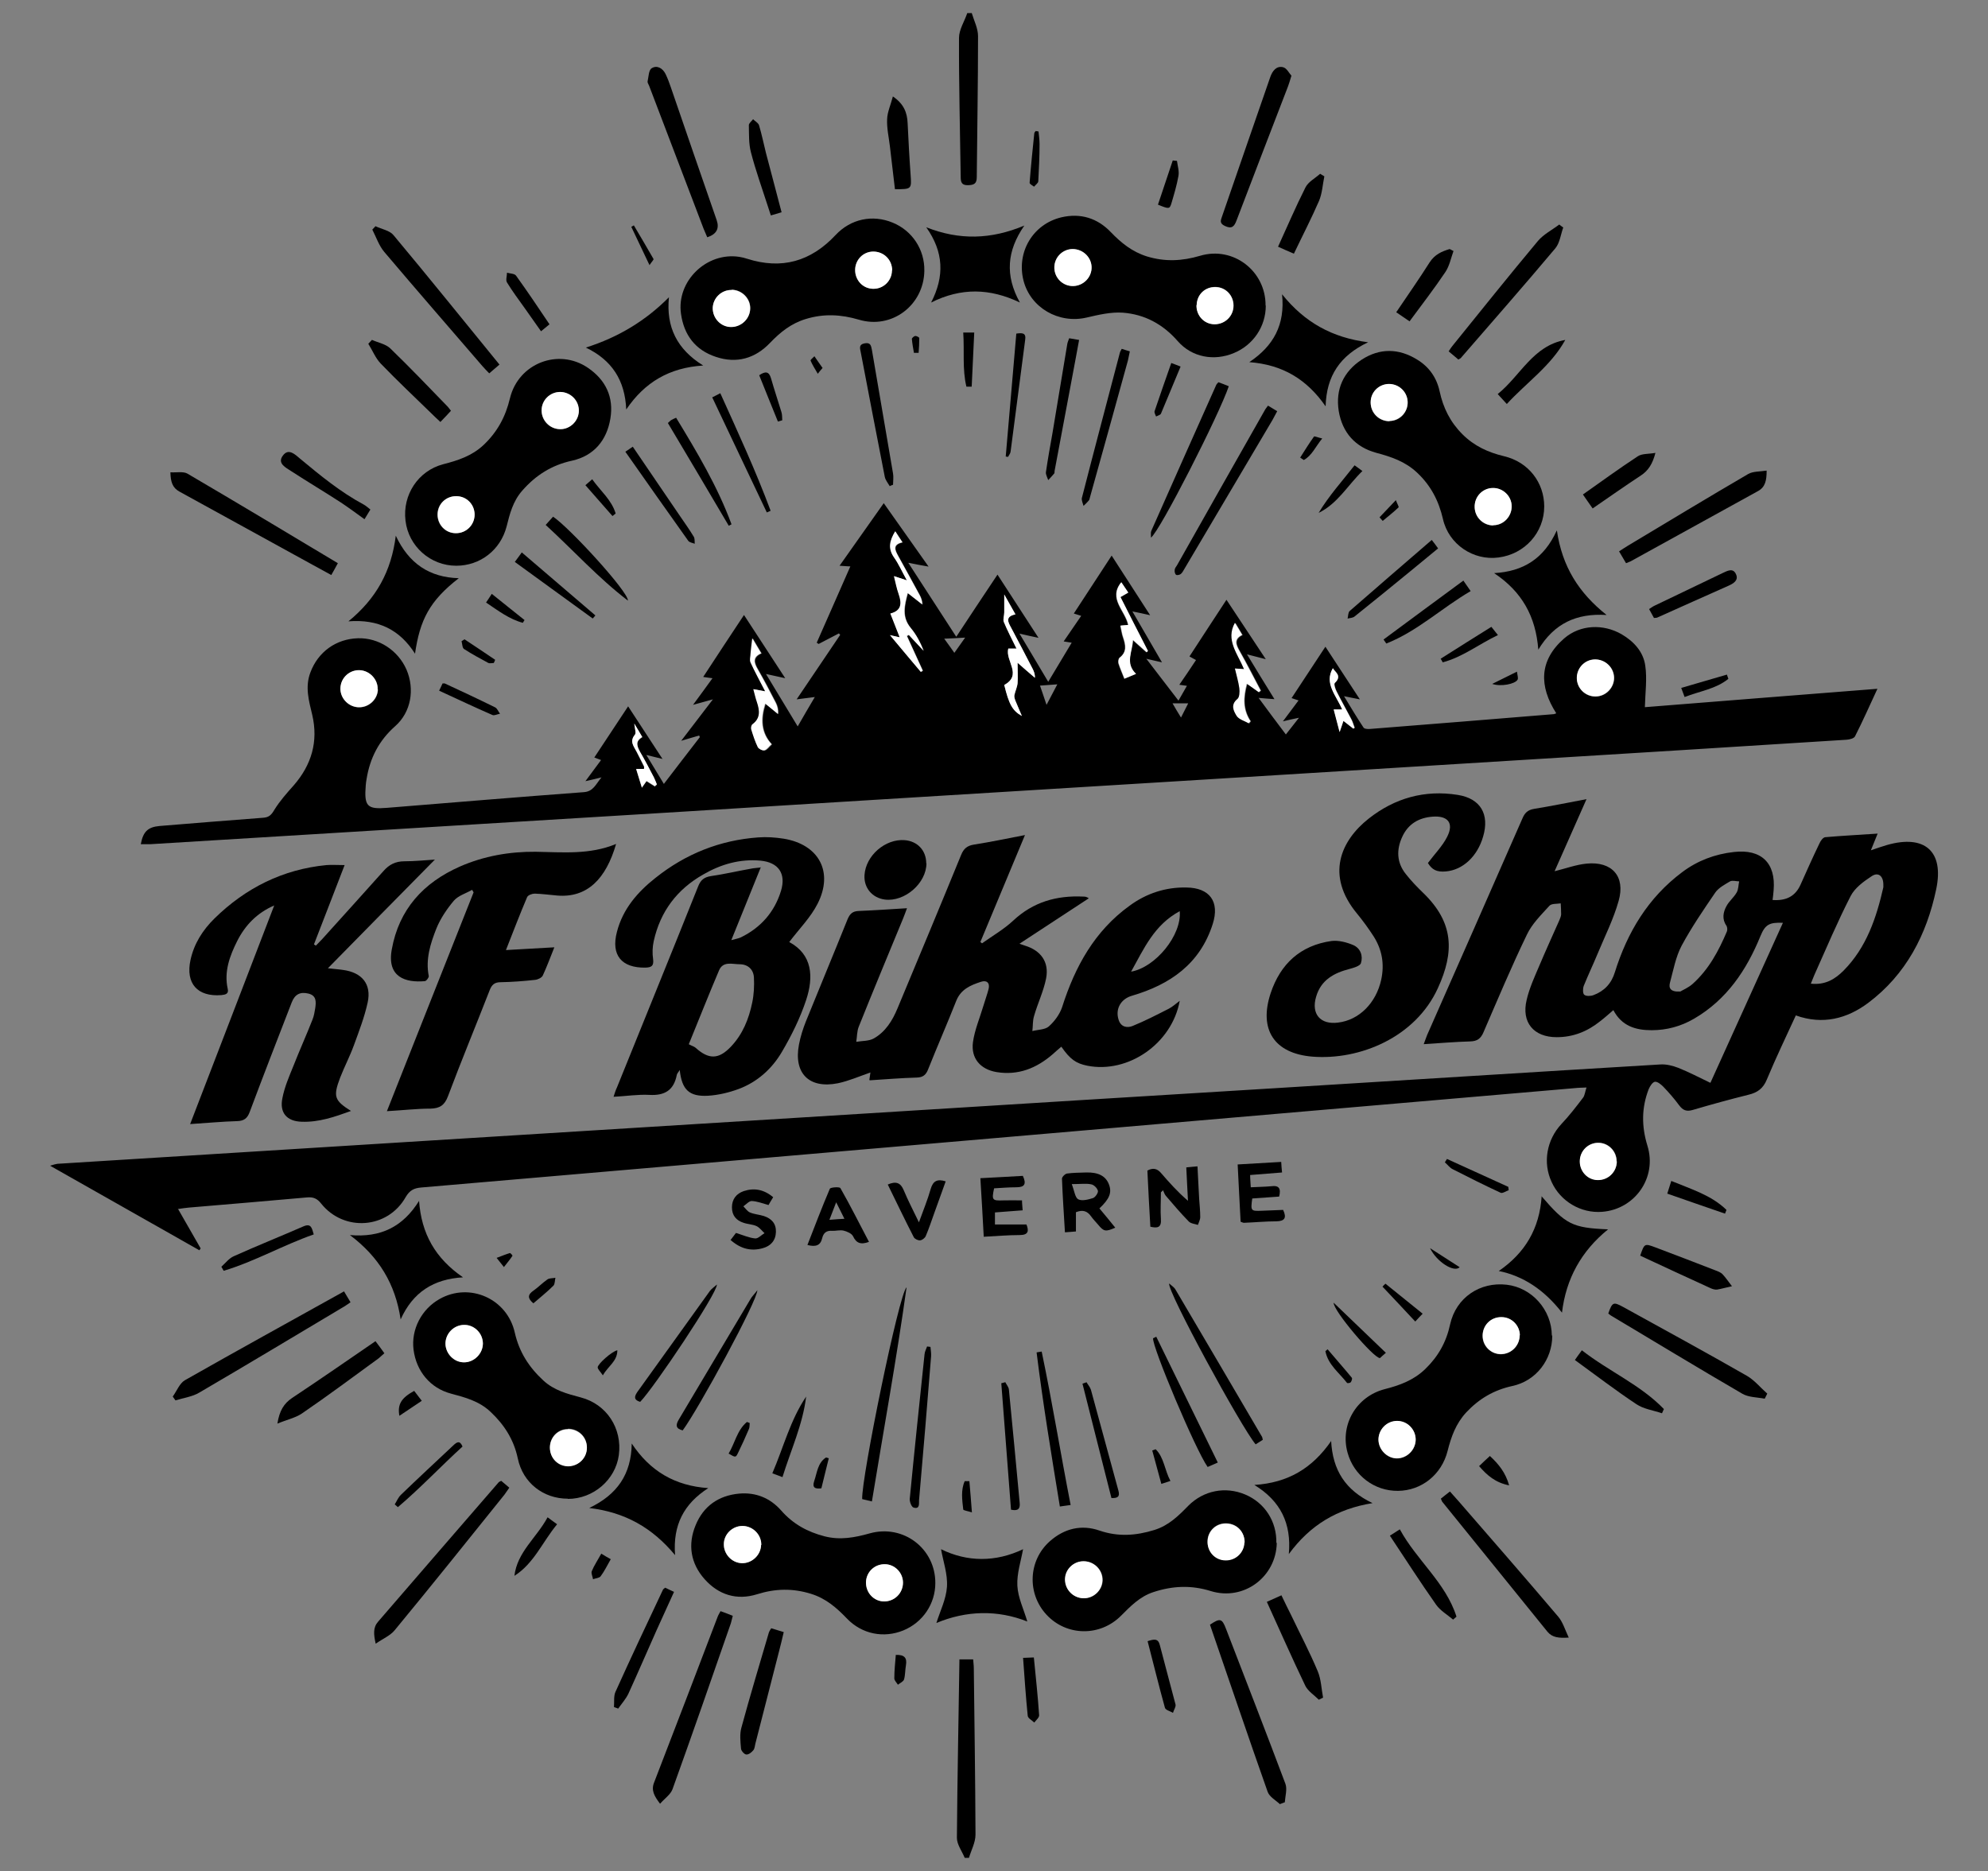 <?xml version="1.0" encoding="UTF-8"?><svg id="Calque_1" xmlns="http://www.w3.org/2000/svg" viewBox="0 0 94.03 88.5"><rect x="0" y="0" width="94.03" height="88.5" fill="#808080" stroke="none"/><defs><style>.cls-1{fill:#fff;}</style></defs><path d="M31.34,35.9c-.29-.07-.46-.11-.77-.19,.3,.5,.55,.91,.83,1.37,.59-.78,1.15-1.49,1.7-2.21-.01-.03-.02-.05-.03-.08-.24,.07-.48,.14-.85,.25,.52-.68,.97-1.27,1.5-1.96-.35,.1-.58,.16-.94,.26,.35-.47,.62-.85,.92-1.26-.15-.02-.26-.03-.44-.06,.64-.98,1.26-1.92,1.93-2.93,.66,1.01,1.27,1.95,1.95,2.99-.33-.07-.56-.12-.91-.2,.52,.86,.98,1.62,1.5,2.48,.28-.49,.52-.9,.81-1.39-.33,.04-.55,.07-.86,.11,.72-1.06,1.39-2.06,2.06-3.05-.02-.02-.04-.05-.06-.07-.32,.17-.64,.33-.96,.5-.03-.02-.06-.04-.09-.06,.53-1.19,1.05-2.39,1.59-3.61-.16,0-.29-.02-.51-.03,.71-1,1.38-1.95,2.09-2.96,.71,1,1.38,1.95,2.12,3-.36-.06-.6-.11-.96-.18,.78,1.2,1.5,2.31,2.27,3.5,.66-1,1.28-1.94,1.95-2.94,.65,1,1.26,1.94,1.94,2.99-.33-.07-.56-.12-.9-.2,.47,.79,.9,1.5,1.36,2.28,.39-.65,.74-1.23,1.11-1.85-.14-.02-.24-.04-.38-.06,.28-.41,.54-.79,.83-1.21-.12-.04-.21-.07-.35-.11,.59-.9,1.16-1.78,1.79-2.74,.61,.95,1.18,1.83,1.82,2.82-.32-.07-.53-.12-.84-.18,.48,.83,.92,1.58,1.4,2.41-.26-.06-.43-.1-.74-.17,.54,.7,1,1.31,1.52,1.98,.15-.26,.26-.46,.4-.7-.12-.02-.21-.03-.36-.05,.27-.39,.52-.76,.79-1.17-.1-.05-.18-.1-.31-.17,.57-.87,1.13-1.74,1.75-2.68,.62,.94,1.21,1.83,1.86,2.81-.34-.09-.55-.14-.89-.23,.45,.74,.85,1.4,1.3,2.12-.26-.02-.45-.03-.75-.06,.45,.61,.85,1.15,1.29,1.73,.21-.26,.38-.49,.62-.79-.29,.06-.47,.1-.76,.17,.28-.38,.5-.67,.74-.99-.11-.04-.2-.06-.33-.11,.53-.8,1.05-1.59,1.6-2.43,.55,.84,1.06,1.62,1.63,2.49-.27-.05-.45-.09-.75-.15,.34,.56,.62,1.03,.92,1.48,.04,.07,.21,.08,.31,.07,2.9-.23,5.79-.46,8.69-.7,.03,0,.05-.02,.12-.04-.82-1.28-.82-2.5,.37-3.54,.76-.66,1.85-.7,2.72-.2,.58,.34,1.03,.83,1.12,1.49,.09,.62,0,1.26-.02,1.96,3.57-.28,7.24-.58,11-.87-.37,.8-.7,1.54-1.06,2.25-.05,.1-.26,.15-.4,.16-2.64,.17-5.29,.33-7.94,.5-6.37,.39-12.74,.79-19.11,1.18-6.19,.38-12.37,.76-18.56,1.14-6.3,.39-12.6,.78-18.9,1.16-5.23,.32-10.47,.64-15.7,.96-.16,0-.31,0-.47,0,.11-.6,.34-.81,.89-.86,1.63-.13,3.27-.27,4.9-.39,.28-.02,.39-.14,.53-.38,.26-.42,.59-.79,.92-1.16,.84-.97,1.16-2.07,.87-3.32-.16-.67-.35-1.32-.09-2.01,.36-.97,1.21-1.59,2.25-1.62,.98-.03,1.9,.57,2.3,1.49,.39,.92,.22,2-.54,2.67-.77,.68-1.19,1.51-1.35,2.49-.02,.1-.03,.2-.04,.3-.08,1,.06,1.15,1.02,1.07,3.1-.25,6.19-.51,9.29-.74,.45-.03,.56-.36,.84-.7-.27,.07-.45,.11-.76,.18,.28-.38,.5-.68,.74-1-.11-.04-.19-.07-.32-.12,.53-.8,1.04-1.57,1.6-2.42,.55,.85,1.07,1.63,1.64,2.51Zm11.21-5.75c-.16-.04-.25-.06-.44-.1,.53,.64,1,1.19,1.46,1.74,.03-.02,.06-.04,.09-.06-.25-.55-.5-1.09-.75-1.64l.09-.05c.23,.25,.47,.5,.7,.75-.16-.4-.35-.76-.61-1.08-.43-.52-.3-1.05-.14-1.65,.26,.2,.47,.37,.69,.54,0-.18-.06-.32-.13-.45-.33-.61-.67-1.23-1.01-1.84-.15-.27-.29-.54,.2-.65-.13-.19-.22-.34-.34-.52-.27,.44-.35,.81-.06,1.23,.22,.31,.37,.67,.61,1.09-.27-.09-.41-.13-.61-.2,.08,.32,.13,.58,.22,.84,.15,.43,.16,.79-.39,.93,.15,.37,.28,.72,.44,1.12Zm-24.68,2.47c.02-.46-.36-.88-.83-.91-.49-.03-.91,.35-.93,.84-.02,.47,.36,.88,.83,.91,.49,.03,.92-.36,.94-.84Zm57.57-1.42c-.47,.01-.86,.4-.85,.88,0,.49,.41,.89,.9,.87,.47-.01,.86-.41,.86-.88,0-.49-.41-.88-.91-.87Zm-27.1,2.68c-.1-.24-.21-.49-.31-.73-.03-.08-.07-.19-.05-.27,.04-.19,.13-.37,.15-.56,.03-.29,0-.58,0-.97,.33,.29,.58,.5,.82,.71,0-.18-.05-.31-.11-.43-.34-.64-.68-1.28-1.01-1.93-.14-.26-.31-.54,.2-.64-.19-.33-.35-.62-.53-.94,0,.31,0,.58,0,.85,0,.15-.07,.32-.02,.45,.17,.41,.38,.81,.6,1.26h-.39c-.15,.59,.69,1.24-.19,1.72,.22,.9,.38,1.22,.84,1.47Zm-12.68-1.27c.07,.25,.11,.43,.17,.61,.13,.39,.18,.75-.2,1.04-.06,.04-.09,.18-.07,.25,.08,.29,.18,.57,.31,.84,.04,.09,.22,.17,.31,.15,.12-.03,.21-.17,.34-.29-.51-.55-.53-1.2-.3-1.92,.21,.18,.4,.33,.6,.49,.01-.21-.03-.39-.11-.54-.27-.53-.55-1.06-.85-1.58-.18-.31-.25-.57,.17-.75-.16-.27-.29-.49-.42-.71-.03,.26-.06,.49-.08,.71-.01,.15-.06,.32,0,.44,.2,.44,.44,.87,.69,1.36-.22-.04-.34-.06-.54-.1Zm18.06-.72c-.53-.52-.17-1.03-.15-1.61,.25,.22,.45,.4,.65,.58l.06-.06c-.43-.85-.86-1.7-1.3-2.55,.15-.08,.25-.14,.37-.21-.13-.19-.24-.36-.33-.49-.62,.78,.19,1.33,.33,2.02-.12,0-.23,.02-.37,.03,.05,.21,.07,.4,.13,.56,.12,.36,.19,.69-.17,.96-.05,.04-.07,.18-.05,.26,.08,.24,.18,.47,.28,.73,.18-.07,.32-.13,.53-.22Zm5.84,.86s.06-.06,.09-.08c-.33-.62-.65-1.26-1-1.87-.17-.3-.28-.56,.13-.76-.14-.23-.25-.42-.34-.57-.45,.81,.13,1.46,.43,2.19-.18-.01-.29-.02-.43-.03,.08,.34,.17,.64,.21,.94,.02,.17,0,.42-.09,.5-.34,.27-.18,.57-.04,.8,.11,.17,.37,.23,.57,.35,.03-.03,.05-.07,.08-.1-.37-.55-.35-1.13-.17-1.77,.22,.16,.4,.28,.58,.41Zm4.45,1.71s.05-.03,.07-.04c-.05-.14-.09-.28-.16-.41-.23-.44-.48-.88-.7-1.32-.06-.12-.13-.34-.08-.39,.37-.34,0-.52-.09-.7-.42,.72,.16,1.29,.44,1.95h-.4c.09,.35,.17,.66,.28,1.07,.08-.24,.13-.37,.18-.53,.18,.14,.32,.25,.46,.36Zm-33.02,2.73s.06-.05,.08-.07c-.04-.11-.08-.22-.14-.33-.21-.4-.42-.81-.65-1.2-.15-.27-.25-.51,.1-.71-.13-.21-.23-.39-.38-.64,.02,.24,.09,.44,.03,.53-.26,.32-.04,.55,.08,.8,.11,.23,.23,.46,.35,.69,.02,.03,0,.08,0,.13h-.37c.09,.3,.17,.55,.27,.88,.11-.15,.17-.24,.22-.31,.15,.1,.27,.17,.4,.25Zm18.2-4.76c.11,.31,.19,.56,.31,.91,.19-.36,.33-.63,.51-.97-.31,.02-.53,.04-.82,.06Zm-3.54-2.27c-.38,.02-.64,.04-.99,.05,.19,.26,.32,.44,.48,.67,.17-.24,.3-.43,.51-.72Zm9.81,3.11c.13,.23,.24,.41,.4,.67,.13-.26,.22-.44,.34-.67h-.73Z"/><path d="M8.43,57.2c.38,.67,.72,1.26,1.06,1.85-.02,.03-.04,.06-.06,.09-2.32-1.32-4.65-2.63-7.06-4,.17-.05,.26-.08,.34-.09,5.93-.37,11.86-.74,17.79-1.11,7.08-.44,14.16-.88,21.25-1.32,6.26-.39,12.52-.78,18.77-1.16,6-.37,12-.75,18.01-1.11,.28-.02,.59,.06,.85,.16,.5,.2,.98,.45,1.52,.71,1.15-2.54,2.29-5.05,3.43-7.57-.65-.03-.84,.09-1.06,.62-.66,1.62-1.6,3.02-3.15,3.92-.62,.36-1.29,.54-2,.54-.75,0-1.41-.19-1.81-.95-.22,.19-.42,.37-.63,.53-.6,.48-1.27,.75-2.05,.75-1.09,0-1.68-.7-1.42-1.77,.13-.56,.38-1.1,.61-1.64,.3-.71,.62-1.41,.93-2.11,.04-.09,.08-.19,.09-.28,0-.18-.01-.35-.02-.53-.18,.03-.44,0-.54,.12-.39,.43-.82,.85-1.06,1.36-.73,1.51-1.38,3.06-2.05,4.61-.13,.31-.3,.43-.63,.44-.71,.02-1.42,.08-2.2,.13,.07-.18,.11-.31,.16-.43,1.51-3.42,3.01-6.83,4.51-10.25,.11-.26,.25-.4,.55-.45,.8-.13,1.59-.29,2.48-.46-.53,1.2-1.02,2.3-1.51,3.41,.53-.13,1.01-.31,1.51-.36,1.2-.12,1.85,.6,1.52,1.76-.24,.86-.65,1.67-.99,2.49-.21,.51-.45,1.01-.66,1.53-.05,.13-.05,.36,.02,.42,.09,.08,.31,.07,.44,.02,.51-.19,.85-.55,1.01-1.08,.59-1.89,1.57-3.53,3.19-4.74,.72-.54,1.54-.85,2.44-.95,1.3-.15,1.99,.52,1.88,1.81-.01,.15-.03,.31-.05,.46,.66,.05,1.09-.19,1.33-.74,.29-.65,.58-1.3,.89-1.94,.05-.12,.17-.28,.27-.29,.8-.07,1.61-.11,2.48-.17-.11,.28-.2,.5-.32,.79,.29-.1,.52-.18,.76-.25,1.78-.51,2.71,.29,2.33,2.09-.45,2.15-1.43,4.04-3.22,5.38-.99,.74-2.14,1.05-3.42,.59-.46,1-.94,2-1.37,3.03-.17,.42-.44,.62-.86,.72-.88,.22-1.76,.46-2.64,.72-.3,.09-.47,.02-.65-.22-.23-.31-.48-.6-.75-.88-.11-.11-.28-.25-.4-.23-.11,.02-.23,.21-.29,.35-.34,.88-.34,1.76-.06,2.67,.47,1.51-.59,3.01-2.14,3.13-1,.08-1.97-.49-2.39-1.41-.43-.92-.23-2,.46-2.74,.37-.39,.7-.82,1.02-1.24,.09-.11,.1-.29,.17-.49-.23,.01-.39,.01-.56,.03-8.55,.74-17.09,1.47-25.64,2.21-9.64,.83-19.28,1.66-28.92,2.49-.34,.03-.54,.13-.73,.45-.85,1.51-2.92,1.66-4,.31-.19-.24-.37-.32-.68-.29-1.86,.17-3.72,.32-5.58,.48-.15,.01-.31,.04-.53,.07Zm77.23-10.67c.68,.07,1.14-.22,1.54-.62,1.08-1.09,1.55-2.49,1.88-3.94,0-.04,0-.08,0-.13,0-.4-.24-.61-.56-.39-.38,.25-.79,.55-.99,.94-.62,1.21-1.15,2.47-1.71,3.72-.05,.11-.09,.23-.17,.42Zm-6.2,.38c.13-.08,.4-.19,.6-.37,.76-.68,1.23-1.56,1.62-2.48,.03-.08,.02-.2-.02-.27-.22-.31-.16-.64,0-.93,.12-.23,.35-.41,.48-.64,.09-.15,.08-.35,.12-.53-.14,0-.32-.06-.43,0-.25,.15-.54,.3-.7,.53-.56,.82-1.12,1.64-1.59,2.51-.28,.53-.39,1.15-.55,1.74-.07,.25,0,.46,.48,.43Zm-2.99,8.02c0-.48-.38-.87-.85-.88-.49-.01-.89,.38-.89,.88,0,.48,.38,.87,.85,.88,.49,0,.89-.39,.9-.88Z"/><path d="M41.12,51.08c.02-.16,.04-.27,.05-.35-.52,.18-1.02,.4-1.54,.51-1.36,.27-2.1-.47-1.84-1.83,.07-.37,.19-.75,.33-1.1,.65-1.61,1.32-3.21,1.97-4.83,.11-.26,.24-.38,.53-.39,.74-.03,1.47-.08,2.28-.13-.08,.21-.13,.36-.19,.5-.7,1.7-1.41,3.4-2.09,5.1-.09,.22-.08,.48-.12,.72,.28-.05,.6-.03,.83-.16,.55-.31,.88-.84,1.12-1.42,1.01-2.42,2.02-4.84,3.01-7.26,.12-.3,.29-.44,.61-.49,.77-.12,1.53-.28,2.41-.45-.73,1.75-1.42,3.4-2.11,5.06,.03,.02,.05,.04,.08,.06,.49-.35,1.03-.66,1.47-1.07,.95-.89,2.06-1.2,3.32-1.14,.07,0,.14,0,.26,.08-1.07,.7-2.14,1.4-3.28,2.15,.14,.05,.2,.07,.26,.09,.75,.23,1.15,.77,1,1.55-.12,.61-.4,1.18-.57,1.78-.07,.22-.05,.47-.08,.71,.27-.07,.6-.06,.78-.22,.27-.24,.52-.58,.63-.92,.61-1.91,1.53-3.59,3.19-4.79,.79-.58,1.7-.88,2.68-.86,1.11,.01,1.59,.67,1.25,1.73-.6,1.88-2.01,2.86-3.82,3.39-.52,.15-.8,.62-.63,1.14,.11,.35,.41,.39,.66,.29,.59-.24,1.15-.53,1.72-.82,.17-.09,.31-.22,.51-.37-.37,2.03-2.44,3.45-4.37,3.07-.54-.11-.81-.3-1.23-.9-.14,.12-.27,.23-.4,.35-.77,.67-1.64,1.02-2.67,.85-.76-.13-1.21-.65-1.11-1.41,.08-.58,.32-1.14,.49-1.71,.08-.27,.18-.54,.25-.81,.07-.29-.09-.43-.36-.34-.49,.16-.95,.35-1.17,.9-.43,1.09-.9,2.16-1.33,3.24-.1,.26-.24,.38-.53,.39-.72,.02-1.45,.08-2.23,.13Zm14.68-7.98c-1.21,.65-1.69,1.77-2.3,2.86,1.15-.2,2.4-1.72,2.3-2.86Z"/><path d="M35.99,41.01c-.47,1.17-.92,2.27-1.4,3.46,.22-.06,.34-.08,.45-.13,.94-.46,1.59-1.19,1.9-2.2,.25-.82-.12-1.35-.97-1.43-.97-.09-1.87,.17-2.7,.65-1.24,.7-2.04,1.75-2.35,3.16-.06,.27-.07,.57-.03,.84,.04,.32-.06,.4-.36,.41-1.13,.02-1.64-.59-1.35-1.69,.28-1.09,.98-1.89,1.83-2.56,1.42-1.13,3.04-1.78,4.86-1.91,.39-.03,.8,0,1.19,.06,1.67,.27,2.38,1.57,1.61,3.08-.33,.65-.88,1.2-1.34,1.81,1.1,.59,1.16,1.65,.8,2.74-.28,.85-.69,1.68-1.15,2.46-.47,.8-1.16,1.42-2.04,1.75-.46,.17-.96,.29-1.45,.32-.9,.05-1.24-.29-1.34-1.22-.06,.11-.13,.17-.14,.24-.14,.72-.57,.98-1.29,.94-.55-.03-1.1,.06-1.7,.09,.06-.18,.1-.32,.16-.44,1.28-3.17,2.57-6.33,3.84-9.51,.12-.31,.29-.44,.61-.49,.63-.09,1.26-.24,1.89-.35,.13-.03,.27-.03,.48-.06Zm-3.4,8.39c.13,.07,.24,.1,.31,.16,.62,.56,1.09,.56,1.67-.05,.56-.59,.85-1.31,1.01-2.09,.08-.38,.1-.79,.08-1.18-.02-.39-.29-.63-.68-.63-.34,0-.78-.16-.97,.29-.49,1.15-.95,2.32-1.43,3.49Z"/><path d="M8.99,53.18c1.35-3.51,2.67-6.93,3.98-10.35-.81,.35-1.37,.93-1.75,1.68-.35,.7-.63,1.44-.45,2.26,.06,.24-.1,.28-.3,.3-1.13,.09-1.7-.55-1.46-1.66,.17-.78,.58-1.42,1.14-1.97,1.47-1.44,3.23-2.32,5.29-2.52,.25-.02,.51,0,.86,0-.5,1.29-.97,2.52-1.45,3.75,.03,.02,.06,.04,.09,.06,.1-.1,.2-.21,.3-.31,.96-1.07,1.93-2.13,2.89-3.21,.27-.31,.57-.47,1-.47,.48,0,.96-.05,1.44-.08-1.68,1.7-3.33,3.38-5.06,5.14,.33,.04,.53,.05,.72,.08,.89,.12,1.35,.67,1.16,1.54-.15,.69-.41,1.36-.65,2.02-.19,.52-.45,1.02-.65,1.53-.34,.9-.28,1.08,.51,1.58-.77,.28-1.52,.54-2.33,.51-.71-.02-1.06-.43-.91-1.13,.1-.51,.31-1,.51-1.49,.29-.74,.62-1.47,.91-2.21,.07-.17,.1-.36,.13-.54,.04-.29,.07-.59-.31-.69-.4-.1-.65,.03-.8,.41-.67,1.73-1.34,3.45-1.99,5.19-.11,.3-.27,.42-.59,.43-.71,.02-1.42,.09-2.23,.14Z"/><path d="M67.54,40.82c.32-.43,.69-.8,.91-1.24,.33-.65,.03-1.01-.7-.95-.64,.05-1.14,.34-1.42,.94-.29,.62-.27,1.23,.16,1.77,.25,.32,.54,.62,.84,.91,1.43,1.39,1.47,2.77,.68,4.49-1.06,2.33-3.7,3.42-5.94,3.24-1.8-.15-2.54-1.28-1.97-3,.46-1.38,1.4-2.26,2.88-2.47,.33-.04,.71,.06,1.02,.19,.35,.15,.48,.51,.37,.86-.04,.13-.34,.22-.53,.27-.74,.19-1.36,.52-1.59,1.32-.24,.81,.2,1.33,1.04,1.22,1-.12,1.8-.93,2.04-2.03,.16-.74,.04-1.42-.36-2.05-.24-.37-.5-.73-.78-1.07-1.51-1.82-.77-3.46,.55-4.5,1.23-.97,2.65-1.37,4.21-1.12,1.08,.17,1.51,.92,1.2,1.97-.27,.94-.96,1.58-1.76,1.65-.44,.04-.66-.08-.86-.41Z"/><path d="M26.22,44.81c-.2,.5-.36,.93-.55,1.34-.05,.1-.24,.19-.37,.2-.54,.06-1.08,.1-1.62,.11-.29,0-.42,.12-.52,.38-.65,1.67-1.34,3.33-1.97,5.01-.16,.43-.39,.58-.83,.59-.66,0-1.32,.08-2.06,.12,1.39-3.5,2.74-6.93,4.1-10.35-.02-.04-.05-.08-.07-.12-.29,.17-.65,.27-.86,.51-.33,.39-.64,.85-.83,1.32-.28,.71-.52,1.45-.36,2.25,.01,.07-.12,.24-.19,.24-.9,.08-1.8-.18-1.56-1.5,.34-1.9,1.5-3.16,3.22-3.92,1.14-.5,2.35-.71,3.58-.7,1.28,.02,2.56,.15,3.81-.37-.48,1.66-1.37,2.56-2.79,2.44-.35-.03-.71-.08-1.06-.09-.12,0-.32,.07-.36,.17-.34,.8-.65,1.61-1,2.5,.77-.04,1.49-.09,2.29-.13Z"/><path d="M43.72,12.82c-.03,1.62-1.54,2.77-3.1,2.3-.85-.25-1.66-.29-2.51-.03-.69,.21-1.2,.62-1.68,1.12-.71,.75-1.59,1-2.57,.67-.97-.32-1.51-1.03-1.65-2.04-.22-1.54,1.21-2.93,2.76-2.69,.13,.02,.25,.05,.37,.09,1.63,.52,3.01,.13,4.18-1.12,.72-.77,1.75-.98,2.7-.59,.93,.38,1.52,1.28,1.5,2.28Zm-9.11,.89c-.47-.01-.88,.37-.89,.84-.02,.49,.37,.91,.87,.91,.49,0,.9-.4,.9-.89,0-.47-.4-.86-.87-.87Zm7.58-.92c0-.49-.39-.89-.89-.89-.48,0-.85,.39-.86,.87,0,.48,.37,.87,.84,.89,.49,.01,.9-.38,.9-.87Z"/><path d="M21.58,26.76c-1.22,0-2.26-.92-2.4-2.13-.15-1.22,.6-2.36,1.78-2.67,.7-.18,1.35-.39,1.9-.9,.66-.62,1.05-1.34,1.26-2.22,.4-1.66,2.3-2.39,3.69-1.44,.84,.57,1.23,1.39,1.06,2.4-.17,1.03-.78,1.76-1.81,1.99-.97,.21-1.72,.69-2.36,1.42-.44,.5-.59,1.1-.74,1.7-.29,1.11-1.25,1.85-2.38,1.85Zm5.79-7.33c0-.49-.4-.89-.89-.89-.48,0-.86,.39-.87,.87,0,.49,.4,.9,.89,.89,.47,0,.86-.4,.87-.87Zm-5.82,5.79c.5,0,.9-.39,.89-.88,0-.48-.38-.86-.86-.87-.5,0-.9,.38-.89,.88,0,.48,.38,.87,.86,.87Z"/><path d="M44.24,74.88c0,.98-.59,1.86-1.51,2.24-.93,.38-1.96,.18-2.67-.56-.49-.51-.99-.95-1.7-1.17-.87-.27-1.69-.25-2.55,.02-.96,.3-1.82,.03-2.48-.71-.66-.74-.81-1.63-.43-2.55,.37-.91,1.09-1.41,2.06-1.5,.79-.07,1.47,.21,1.99,.8,.56,.64,1.24,1.01,2.05,1.22,.74,.19,1.43,.06,2.14-.14,1.59-.44,3.11,.72,3.1,2.36Zm-8.24-1.8c.01-.48-.4-.9-.89-.9-.47,0-.87,.39-.88,.86,0,.47,.38,.88,.84,.9,.48,.02,.91-.38,.92-.86Zm5.85,.91c-.48,0-.87,.36-.89,.84-.02,.5,.36,.91,.86,.92,.49,0,.89-.39,.89-.89,0-.47-.39-.87-.86-.87Z"/><path d="M26.85,70.89c-1.14,0-2.12-.74-2.36-1.91-.19-.89-.64-1.59-1.29-2.2-.54-.51-1.2-.68-1.87-.86-.98-.26-1.64-1.06-1.77-2.08-.12-.96,.38-1.92,1.24-2.4,1.41-.79,3.19-.02,3.55,1.6,.21,.92,.67,1.63,1.35,2.26,.51,.47,1.13,.63,1.77,.8,1.22,.32,1.97,1.46,1.8,2.73-.16,1.17-1.21,2.07-2.41,2.07Zm-4.01-7.35c0-.47-.39-.87-.87-.87-.49,0-.9,.39-.9,.89,0,.47,.4,.87,.87,.88,.48,0,.9-.41,.9-.89Zm4.02,4.05c-.48,0-.85,.39-.85,.87,0,.5,.4,.89,.89,.88,.48-.01,.86-.4,.86-.88,0-.5-.4-.89-.9-.88Z"/><path d="M73.42,63.18c0,1.13-.76,2.14-1.89,2.38-.87,.19-1.57,.6-2.18,1.25-.49,.53-.71,1.15-.88,1.82-.28,1.12-1.23,1.88-2.35,1.89-1.11,.01-2.08-.72-2.38-1.8-.37-1.32,.41-2.66,1.75-3.01,.71-.18,1.37-.42,1.92-.95,.62-.6,1-1.28,1.18-2.12,.28-1.26,1.41-2.02,2.68-1.87,1.19,.14,2.12,1.19,2.13,2.4Zm-6.46,4.91c0-.47-.39-.86-.87-.87-.49,0-.9,.4-.89,.89,0,.47,.4,.87,.87,.88,.48,0,.9-.41,.89-.9Zm4.92-4.92c0-.48-.39-.86-.87-.86-.5,0-.89,.38-.89,.88,0,.48,.39,.86,.86,.87,.49,0,.89-.39,.89-.89Z"/><path d="M73.04,23.95c0,1.24-.92,2.26-2.16,2.42-1.19,.16-2.36-.62-2.63-1.82-.2-.86-.57-1.58-1.22-2.19-.56-.53-1.22-.75-1.93-.94-1-.27-1.61-.96-1.78-1.98-.16-1.02,.22-1.86,1.09-2.43,.85-.55,1.75-.54,2.62,0,.56,.34,.92,.85,1.06,1.49,.17,.79,.5,1.46,1.08,2.04,.56,.56,1.22,.86,1.97,1.04,1.15,.27,1.9,1.24,1.9,2.38Zm-2.41,.9c.49,0,.88-.42,.87-.91-.01-.47-.41-.86-.88-.85-.49,0-.88,.41-.87,.91,.01,.48,.41,.86,.88,.86Zm-4.91-4.93c.49,0,.88-.42,.86-.91-.02-.48-.41-.85-.89-.84-.48,0-.86,.39-.86,.87,0,.5,.39,.89,.89,.89Z"/><path d="M60.39,72.98c-.03,1.61-1.56,2.76-3.12,2.28-.93-.29-1.81-.25-2.72,.05-.64,.21-1.08,.67-1.53,1.12-.99,.99-2.57,.97-3.52-.05-.93-1-.87-2.57,.16-3.48,.68-.6,1.49-.8,2.35-.5,.88,.3,1.72,.24,2.59-.03,.68-.21,1.14-.67,1.61-1.15,.72-.72,1.75-.92,2.68-.53,.93,.39,1.5,1.27,1.48,2.29Zm-9.13,.87c-.48,0-.87,.39-.87,.86,0,.49,.39,.89,.89,.89,.47,0,.87-.4,.88-.86,0-.48-.4-.89-.89-.89Zm7.6-.9c.01-.49-.35-.88-.84-.9-.49-.02-.88,.34-.91,.82-.02,.51,.35,.92,.85,.92,.48,0,.88-.37,.89-.85Z"/><path d="M59.87,14.46c0,.98-.59,1.86-1.51,2.24-.93,.39-1.98,.21-2.66-.57-.7-.8-1.56-1.26-2.59-1.34-.56-.04-1.15,.1-1.71,.23-1.32,.31-2.66-.46-2.99-1.75-.34-1.35,.45-2.67,1.79-2.99,.9-.21,1.7,.03,2.34,.7,.49,.51,1.01,.93,1.71,1.15,.86,.26,1.66,.22,2.51-.03,1.57-.47,3.11,.72,3.1,2.35Zm-9.11-.93c.49-.01,.89-.43,.87-.91-.02-.47-.42-.84-.9-.84-.5,0-.88,.42-.86,.91,.02,.48,.42,.85,.89,.84Zm5.84,.9c-.01,.49,.36,.89,.84,.9,.5,.01,.91-.38,.91-.88,0-.48-.38-.87-.86-.88-.49,0-.87,.36-.88,.85Z"/><path d="M48.59,76.7c-1.41-.56-2.89-.52-4.3,.07,.17-.55,.46-1.12,.5-1.71,.04-.6-.18-1.21-.28-1.78,1.24,.61,2.58,.62,3.88,0-.1,.56-.3,1.15-.27,1.73,.03,.57,.31,1.13,.47,1.69Z"/><path d="M21.7,27.35c-1.38,1.07-1.84,1.97-2.07,3.57-.72-1.13-1.73-1.64-3.15-1.53,1.31-1.07,2.03-2.36,2.24-4.05,.62,1.32,1.59,1.97,2.98,2.01Z"/><path d="M64.71,16.19c-1.33,.63-1.97,1.59-2.01,3.03-.89-1.28-2.03-1.97-3.61-2.09,1.15-.77,1.7-1.77,1.55-3.21,1.07,1.33,2.36,2.05,4.07,2.27Z"/><path d="M27.71,16.44q2.29-.72,3.93-2.38c-.14,1.41,.38,2.46,1.62,3.23-1.59,.1-2.76,.78-3.64,2.08-.06-1.38-.67-2.33-1.91-2.93Z"/><path d="M27.87,71.33c1.32-.63,1.99-1.59,2.01-3.05,.87,1.31,2.04,2,3.62,2.11-1.15,.74-1.68,1.74-1.57,3.17-1.08-1.3-2.37-2.03-4.06-2.23Z"/><path d="M44.04,14.31c.64-1.24,.6-2.39-.23-3.56,1.57,.62,3.06,.58,4.64-.08-.83,1.2-.92,2.36-.21,3.64-1.42-.68-2.78-.71-4.2,0Z"/><path d="M73.64,25.1c.25,1.7,1.03,2.94,2.35,3.99-1.43-.09-2.48,.4-3.23,1.64-.12-1.57-.77-2.74-2.09-3.62,1.38-.08,2.35-.68,2.96-2.01Z"/><path d="M19.82,56.79c.11,1.57,.77,2.73,2.08,3.63-1.39,.08-2.37,.7-2.95,1.99-.25-1.68-1.03-2.96-2.4-3.99,1.46,.13,2.51-.39,3.28-1.63Z"/><path d="M62.96,68.14c.07,1.41,.68,2.35,1.96,2.96-1.67,.27-2.95,1.03-3.96,2.41,.13-1.45-.39-2.51-1.63-3.27,1.58-.1,2.74-.78,3.64-2.09Z"/><path d="M72.91,56.58c1.15,1.34,1.46,1.5,3.15,1.57-1.27,1.03-1.99,2.34-2.18,3.94q-1.26-1.62-2.99-1.97c1.24-.85,1.93-2,2.03-3.55Z"/><path d="M34.08,76.21c.2,.07,.38,.14,.58,.22-.04,.14-.06,.25-.09,.35-.91,2.62-1.82,5.24-2.76,7.85-.09,.25-.36,.43-.59,.69-.28-.37-.43-.64-.28-1.01,1.01-2.61,2.01-5.23,3.01-7.85,.03-.08,.08-.15,.13-.25Z"/><path d="M45.38,78.49h.65c.01,.16,.03,.29,.03,.43,.03,2.62,.07,5.24,.08,7.86,0,.37-.2,.73-.31,1.1-.07,0-.14,0-.2,0-.13-.32-.37-.63-.37-.95,.02-2.8,.08-5.61,.12-8.45Z"/><path d="M60.55,85.35c-.2-.19-.5-.35-.59-.59-.93-2.63-1.82-5.27-2.73-7.91,.48-.32,.57-.3,.76,.2,.94,2.44,1.89,4.88,2.81,7.33,.09,.25-.01,.58-.03,.87-.08,.03-.16,.06-.24,.09Z"/><path d="M16.27,61.08c.12,.2,.2,.34,.31,.52-.15,.1-.27,.19-.4,.26-2.25,1.34-4.49,2.69-6.75,4.01-.33,.2-.75,.25-1.13,.37-.04-.06-.09-.12-.13-.18,.19-.26,.32-.62,.57-.77,2.48-1.41,4.99-2.79,7.54-4.21Z"/><path d="M15.98,26.64c-.12,.22-.2,.37-.31,.56-.61-.33-1.18-.65-1.75-.96-1.81-.99-3.61-1.99-5.42-2.98-.34-.18-.43-.46-.44-.92,.28,.02,.6-.05,.8,.06,2.37,1.39,4.72,2.8,7.12,4.24Z"/><path d="M23.7,70.04c.12,.1,.24,.2,.39,.33-.09,.13-.16,.23-.23,.33-1.72,2.14-3.44,4.29-5.19,6.41-.21,.26-.56,.4-.9,.64-.1-.45-.13-.77,.12-1.05,1.9-2.2,3.8-4.4,5.7-6.59,.02-.02,.05-.03,.11-.06Z"/><path d="M33.45,11.22c-.06-.15-.12-.28-.17-.4-.86-2.26-1.72-4.52-2.58-6.77-.03-.07-.08-.14-.07-.2,.05-.22,.05-.53,.19-.62,.25-.16,.52-.01,.66,.27,.1,.21,.18,.42,.25,.63,.72,2.1,1.44,4.19,2.17,6.29q.2,.59-.44,.8Z"/><path d="M23.63,17.24c-.18,.16-.32,.27-.49,.42-.12-.12-.22-.23-.32-.34-1.55-1.8-3.11-3.59-4.65-5.41-.25-.3-.38-.7-.56-1.05,.05-.05,.1-.11,.15-.16,.29,.14,.67,.2,.85,.42,1.68,2.01,3.32,4.05,5.01,6.12Z"/><path d="M45.96,.61c.11,.37,.3,.73,.3,1.1,0,2.22-.04,4.44-.06,6.67,0,.31-.13,.37-.41,.38-.31,.01-.35-.15-.35-.39-.03-2.19-.09-4.39-.08-6.58,0-.39,.26-.78,.39-1.17,.07,0,.13,0,.2,0Z"/><path d="M61.08,3.59c-.07,.23-.11,.37-.16,.5-.81,2.11-1.63,4.22-2.43,6.33-.11,.3-.23,.42-.55,.27-.21-.1-.23-.2-.16-.39,.77-2.22,1.53-4.44,2.3-6.65,.1-.29,.29-.55,.61-.47,.17,.04,.29,.29,.4,.41Z"/><path d="M68.15,70.89c.14-.11,.27-.22,.43-.34,.15,.17,.28,.31,.41,.46,1.58,1.82,3.16,3.63,4.72,5.47,.21,.25,.31,.6,.49,.98-.47,.03-.78,0-1.01-.28-1.66-2.05-3.32-4.1-4.97-6.14-.02-.02-.02-.05-.06-.13Z"/><path d="M43.82,40.83c0,.95-1.03,1.84-1.97,1.72-.6-.08-1-.56-.96-1.16,.06-.92,.98-1.72,1.9-1.65,.61,.05,1.02,.49,1.02,1.1Z"/><path d="M76.58,26.08c.16-.1,.27-.18,.39-.25,1.9-1.14,3.8-2.29,5.72-3.41,.23-.13,.55-.11,.87-.16,0,.46-.06,.78-.41,.97-2.01,1.11-4.01,2.21-6.02,3.32-.06,.03-.13,.05-.22,.09-.1-.17-.2-.34-.33-.56Z"/><path d="M83.47,66.16c-.36-.07-.77-.06-1.07-.24-2.08-1.21-4.14-2.46-6.2-3.69-.05-.03-.09-.07-.13-.1,.19-.54,.24-.56,.7-.31,1.96,1.08,3.92,2.15,5.86,3.26,.36,.21,.64,.56,.96,.84-.04,.08-.08,.16-.12,.24Z"/><path d="M68.96,16.99c-.15-.13-.29-.24-.44-.37,.07-.11,.12-.19,.18-.26,1.34-1.66,2.67-3.32,4.04-4.96,.27-.32,.67-.52,1.01-.78,.06,.05,.12,.09,.19,.14-.12,.33-.16,.72-.37,.98-1.47,1.75-2.98,3.47-4.48,5.2-.02,.02-.05,.03-.12,.07Z"/><path d="M13.12,67.34c.1-.62,.31-.95,.69-1.21,1.31-.87,2.61-1.77,3.95-2.69,.15,.2,.28,.37,.42,.57-.11,.09-.18,.17-.27,.24-1.21,.88-2.4,1.77-3.63,2.61-.31,.21-.71,.29-1.16,.48Z"/><path d="M41.24,71.02c-.2-.05-.33-.08-.46-.11-.04-1,1.74-9.72,2.1-10.02-.47,3.37-1.08,6.71-1.64,10.13Z"/><path d="M36.48,77.02c.21,.06,.38,.12,.59,.18-.08,.34-.15,.64-.23,.94-.37,1.44-.74,2.89-1.11,4.33-.03,.11-.03,.24-.1,.32-.08,.1-.22,.21-.33,.2-.09,0-.24-.17-.25-.27-.03-.34-.07-.7,.02-1.01,.41-1.51,.86-3,1.3-4.5,.02-.05,.05-.1,.1-.18Z"/><path d="M59.98,19.19c.16,.09,.27,.17,.43,.26-.08,.15-.15,.28-.22,.41-1.39,2.35-2.78,4.7-4.17,7.05-.05,.09-.1,.18-.17,.24-.05,.04-.17,.07-.22,.04-.05-.03-.08-.14-.07-.22,0-.08,.06-.16,.11-.23,1.38-2.45,2.77-4.9,4.16-7.35,.03-.06,.08-.11,.15-.21Z"/><path d="M52.01,57.17c.26,.31,.5,.6,.74,.9-.45,.2-.54,.19-.81-.14-.11-.13-.23-.25-.33-.39-.18-.26-.4-.33-.72-.2v.91c-.17,.01-.32,.03-.52,.04-.05-.87-.11-1.7-.14-2.54,0-.08,.15-.23,.24-.24,.29-.04,.59-.04,.89-.05,.59-.02,.94,.17,1.09,.56,.15,.39,.03,.69-.45,1.14Zm-1.32-1.17c.13,.34,.16,.65,.31,.73,.18,.09,.48,.01,.7-.06,.11-.04,.25-.25,.23-.34-.03-.13-.19-.29-.32-.31-.24-.05-.5-.01-.92-.01Z"/><path d="M54.41,58.02c-.05-.88-.1-1.76-.14-2.65,.26-.14,.46-.1,.64,.11,.39,.45,.79,.9,1.28,1.32-.03-.51-.05-1.02-.08-1.58,.17-.02,.31-.03,.53-.05,.03,.54,.05,1.05,.08,1.55,.02,.28,.05,.57,.05,.85,0,.12-.07,.25-.11,.37-.15-.05-.34-.06-.44-.17-.38-.39-.73-.8-1.08-1.21-.06-.07-.09-.18-.13-.26-.03,.03-.06,.06-.1,.1,0,.42-.03,.84,0,1.26,.03,.41-.16,.45-.52,.36Z"/><path d="M59.92,75.77c.25-.11,.45-.2,.69-.31,.16,.34,.31,.64,.46,.94,.42,.88,.88,1.75,1.26,2.66,.16,.38,.17,.83,.25,1.24-.07,.03-.13,.07-.2,.1-.22-.22-.51-.4-.64-.66-.62-1.29-1.2-2.61-1.82-3.97Z"/><path d="M17.6,16.08c.29,.13,.63,.19,.85,.39,.93,.9,1.83,1.84,2.73,2.77,.05,.05,.08,.11,.15,.19-.16,.17-.31,.34-.5,.53-.15-.14-.28-.26-.41-.39-.81-.79-1.63-1.56-2.41-2.37-.25-.26-.39-.62-.59-.94,.06-.06,.12-.13,.18-.19Z"/><path d="M48.34,56.79c0,.15,.02,.28,.03,.46-.45,.03-.87,.07-1.31,.1v.57h1.49c.12,.3,.1,.5-.32,.5-.55,0-1.1,.05-1.7,.08-.05-.94-.1-1.83-.16-2.77,.71-.04,1.37-.07,2.01-.11,.18,.39,.08,.54-.31,.54-.35,0-.71,.03-1.05,.05-.12,.56-.09,.59,.44,.57,.28-.01,.56,0,.88,0Z"/><path d="M60.5,56.6c-.44,.03-.86,.06-1.27,.09-.08,.59-.07,.6,.45,.58,.34-.01,.68-.03,1.01-.04,.18,.38,.07,.53-.31,.54-.51,0-1.02,.05-1.54,.07-.04,0-.08-.02-.16-.05-.05-.88-.09-1.77-.14-2.71,.7-.04,1.36-.08,2.06-.12,.01,.18,.02,.32,.04,.5-.5,.04-.98,.08-1.51,.12,0,.19,.02,.36,.03,.58,.35-.02,.66-.02,.97-.05,.37-.05,.47,.11,.37,.5Z"/><path d="M57.63,18.08c.16,.06,.33,.12,.49,.19-.46,1.36-3.26,6.86-3.68,7.16,0-.15-.02-.25,.02-.33,1.02-2.3,2.04-4.6,3.07-6.9,.02-.04,.05-.06,.1-.12Z"/><path d="M59.72,68.11c-.11,.07-.22,.14-.33,.21-.68-.81-4.19-7.25-4.09-7.61,.12,.11,.24,.18,.3,.29,1.37,2.32,2.73,4.64,4.09,6.96,.02,.03,.02,.08,.04,.15Z"/><path d="M42.23,4.56c.53,.36,.68,.78,.7,1.27,.04,.81,.08,1.62,.14,2.43,.05,.69,.05,.69-.74,.69-.08-.67-.16-1.36-.24-2.04-.05-.42-.15-.85-.13-1.27,.01-.34,.17-.68,.27-1.07Z"/><path d="M41.11,58.74c-.4,.15-.61,.06-.76-.26-.06-.13-.28-.23-.45-.27-.17-.04-.37,.02-.55,.01-.26-.02-.4,.1-.46,.34-.08,.36-.31,.43-.7,.33,.35-.9,.69-1.79,1.06-2.66,.03-.07,.46-.1,.5-.03,.47,.82,.89,1.67,1.35,2.54Zm-1.56-1.87c-.12,.32-.21,.55-.32,.83,.27-.02,.46-.04,.71-.05-.13-.26-.23-.46-.39-.78Z"/><path d="M77.58,59.39c.2-.57,.2-.58,.71-.39,.94,.35,1.88,.72,2.82,1.08,.13,.05,.28,.1,.37,.2,.16,.17,.29,.37,.44,.56-.24,.05-.47,.12-.71,.16-.1,.01-.23-.03-.33-.08-1.1-.5-2.19-1.01-3.31-1.53Z"/><path d="M34.55,58.66c.11-.15,.2-.26,.26-.34,.33,.1,.61,.23,.91,.26,.14,.01,.29-.16,.44-.25-.12-.11-.23-.26-.37-.33-.19-.09-.42-.09-.62-.16-.35-.11-.55-.35-.55-.73,0-.39,.21-.65,.56-.77,.49-.16,.95-.08,1.39,.29-.08,.13-.16,.26-.22,.37-.29-.08-.54-.18-.8-.19-.12,0-.26,.16-.39,.25,.1,.1,.19,.24,.31,.29,.21,.09,.44,.1,.66,.17,.36,.12,.58,.35,.57,.75-.01,.41-.25,.67-.62,.77-.56,.16-1.06,.03-1.54-.4Z"/><path d="M29.04,80.74c.02-.24-.02-.51,.07-.71,.73-1.62,1.49-3.23,2.25-4.84,.01-.02,.04-.04,.1-.09,.12,.06,.25,.12,.42,.2-.28,.62-.55,1.2-.81,1.78-.45,1.01-.89,2.03-1.35,3.04-.12,.25-.32,.47-.48,.7-.06-.02-.12-.05-.19-.07Z"/><path d="M42.08,22.99c-.08-.14-.2-.28-.23-.43-.39-1.97-.76-3.94-1.14-5.91-.04-.19-.09-.36,.19-.41,.27-.05,.3,.1,.34,.31,.33,1.95,.67,3.9,1,5.85,.03,.17,0,.35,0,.53-.06,.02-.11,.04-.17,.07Z"/><path d="M62.64,8.34c-.08,.39-.1,.8-.25,1.16-.36,.83-.78,1.64-1.19,2.5-.26-.11-.48-.21-.75-.33,.44-.96,.84-1.9,1.3-2.81,.13-.26,.46-.43,.69-.64l.2,.12Z"/><path d="M53.06,16.5c.12,.04,.24,.08,.38,.12-.03,.16-.06,.29-.09,.43-.59,2.15-1.19,4.3-1.79,6.45-.02,.05-.02,.12-.05,.16-.08,.1-.17,.18-.26,.27-.03-.12-.1-.26-.08-.37,.59-2.3,1.2-4.59,1.8-6.88,.01-.05,.05-.1,.08-.17Z"/><path d="M54.69,63.23c.96,1.97,1.93,3.94,2.91,5.95-.19,.08-.34,.15-.48,.21-.58-.82-2.64-5.72-2.58-6.09,.05-.02,.1-.05,.15-.07Z"/><path d="M50.57,16c.16,.03,.29,.05,.47,.08-.1,.57-.21,1.12-.31,1.67-.28,1.51-.57,3.02-.85,4.53,0,.04,0,.1-.02,.12-.09,.11-.19,.21-.28,.31-.04-.12-.12-.26-.11-.37,.09-.62,.2-1.24,.31-1.85,.23-1.4,.47-2.81,.7-4.21,.01-.08,.05-.16,.09-.28Z"/><path d="M68.75,11.87c-.12,.33-.19,.7-.38,.99-.53,.79-1.11,1.54-1.7,2.34-.22-.15-.4-.27-.63-.43,.54-.8,1.08-1.57,1.58-2.36,.24-.37,.57-.52,.95-.63,.06,.03,.11,.06,.17,.09Z"/><path d="M50.63,71.19c-.19,.03-.32,.04-.5,.07-.4-2.45-.8-4.86-1.1-7.29l.24-.04c.5,2.39,.89,4.8,1.37,7.26Z"/><path d="M78.3,21.42c-.13,.51-.33,.84-.7,1.08-.76,.5-1.5,1.02-2.27,1.55-.16-.22-.29-.42-.46-.66,.88-.62,1.73-1.24,2.6-1.81,.2-.13,.51-.1,.84-.16Z"/><path d="M43.46,57.83c.22-.61,.42-1.09,.56-1.59,.11-.37,.3-.49,.71-.36-.18,.5-.36,1.01-.54,1.5-.13,.36-.25,.73-.4,1.08-.04,.1-.17,.2-.27,.21-.1,.01-.26-.07-.3-.15-.42-.82-.82-1.65-1.23-2.49,.39-.17,.61-.09,.76,.28,.2,.48,.44,.94,.72,1.52Z"/><path d="M65.74,72.64c.16-.1,.28-.18,.47-.3,.8,1.47,2.17,2.52,2.68,4.13l-.16,.14c-.27-.23-.6-.42-.8-.7-.74-1.05-1.44-2.14-2.19-3.27Z"/><path d="M44.01,63.71c.01,.15,.04,.29,.03,.44-.18,2.27-.37,4.54-.57,6.81-.01,.16,.05,.44-.26,.35-.1-.03-.19-.28-.18-.41,.22-2.28,.46-4.56,.7-6.84,.01-.13,.08-.25,.12-.37,.05,0,.1,.02,.16,.02Z"/><path d="M78.61,66.85c-.41-.14-.87-.2-1.21-.43-.98-.65-1.92-1.37-2.91-2.09,.11-.15,.2-.29,.33-.46,1.28,1,2.77,1.63,3.88,2.78l-.09,.2Z"/><path d="M35.82,61.02c.04,.45-2.8,5.66-3.53,6.64-.32-.08-.35-.24-.18-.52,1.13-1.89,2.25-3.79,3.38-5.68,.07-.13,.18-.23,.34-.44Z"/><path d="M36.97,10.04c-.19,.06-.34,.1-.51,.15-.06-.17-.1-.32-.15-.46-.27-.84-.57-1.67-.79-2.52-.11-.41-.09-.86-.1-1.29,0-.09,.13-.19,.2-.28,.09,.09,.24,.17,.28,.28,.13,.43,.22,.88,.33,1.32,.24,.92,.49,1.84,.74,2.81Z"/><path d="M17.52,24.1c-.09,.15-.17,.28-.28,.46-.39-.28-.75-.55-1.13-.8-.77-.5-1.56-.97-2.33-1.47-.26-.17-.68-.37-.4-.74,.27-.37,.58-.05,.83,.16,.95,.79,1.9,1.57,3,2.16,.11,.06,.2,.15,.32,.24Z"/><path d="M78.23,29.23c-.07-.13-.14-.26-.23-.42,.11-.07,.2-.14,.3-.18,1.06-.51,2.12-1.02,3.19-1.53,.22-.1,.48-.25,.62,.06,.13,.28-.1,.43-.34,.54-1.13,.5-2.26,1.01-3.38,1.51-.04,.02-.08,.01-.15,.02Z"/><path d="M29.7,28.41c-1.4-1.07-2.57-2.37-3.89-3.58,.13-.15,.24-.27,.35-.39,.78,.52,3.57,3.56,3.54,3.97Z"/><path d="M74.03,16.09c-.68,1.22-1.81,1.99-2.76,3.02-.15-.16-.27-.29-.43-.47,1.08-.87,1.66-2.28,3.19-2.56Z"/><path d="M10.47,59.92c.19-.17,.36-.4,.59-.5,1.09-.49,2.19-.93,3.29-1.41,.37-.16,.4,.08,.49,.38-1.46,.51-2.79,1.28-4.26,1.72-.04-.06-.07-.13-.11-.19Z"/><path d="M33.91,60.76c0,.44-2.97,4.87-3.63,5.55-.27-.08-.31-.21-.14-.46,1.15-1.59,2.29-3.2,3.44-4.79,.07-.09,.17-.16,.33-.3Z"/><path d="M47.82,71.42c-.15-1.99-.31-3.99-.46-5.99,.06-.02,.13-.03,.19-.05,.06,.12,.16,.23,.17,.35,.18,1.79,.34,3.57,.51,5.36,.03,.29-.09,.39-.41,.32Z"/><path d="M67.72,25.54c.12,.15,.2,.26,.3,.4-.45,.37-.88,.72-1.3,1.07-.88,.72-1.76,1.44-2.65,2.15-.08,.07-.22,.07-.33,.1,.03-.12,.02-.29,.1-.36,1.27-1.11,2.55-2.21,3.88-3.36Z"/><path d="M31.59,20.01c.08-.07,.11-.11,.16-.14,.06-.04,.12-.06,.23-.11,.99,1.63,1.96,3.25,2.62,5.04-.04,.02-.09,.05-.13,.07-.95-1.61-1.9-3.22-2.88-4.86Z"/><path d="M69.22,27.47c.13,.18,.21,.31,.34,.49-1.37,.8-2.52,1.9-3.99,2.48-.04-.06-.09-.13-.13-.19,1.24-.92,2.49-1.84,3.78-2.79Z"/><path d="M33.68,18.8c.13-.07,.24-.12,.39-.2,.84,1.86,1.68,3.68,2.38,5.56l-.18,.08c-.86-1.8-1.71-3.61-2.58-5.44Z"/><path d="M47.57,21.59c.17-1.93,.33-3.87,.5-5.81,.28-.04,.47-.04,.42,.29-.23,1.76-.46,3.53-.69,5.29-.01,.09-.08,.17-.12,.25-.04,0-.08-.01-.12-.02Z"/><path d="M51.39,65.38c.07,.12,.17,.23,.21,.36,.44,1.59,.86,3.18,1.3,4.77,.08,.29-.04,.36-.33,.35-.46-1.8-.91-3.6-1.37-5.41,.07-.02,.13-.05,.2-.07Z"/><path d="M29.59,21.36c.13-.09,.22-.15,.34-.23,.76,1.11,1.5,2.2,2.24,3.29,.22,.32,.44,.63,.64,.96,.06,.09,.04,.22,.05,.34-.1-.04-.24-.06-.3-.13-.99-1.39-1.97-2.78-2.98-4.22Z"/><path d="M54.28,77.63c.31-.1,.5-.14,.58,.19,.24,.94,.5,1.87,.74,2.8,.03,.11-.08,.26-.12,.4-.13-.08-.35-.13-.38-.24-.29-1.04-.54-2.08-.82-3.15Z"/><path d="M28.04,29.26c-1.22-.88-2.43-1.77-3.69-2.68,.13-.18,.22-.29,.33-.45,1.18,1.01,2.33,2,3.48,2.98-.04,.05-.08,.1-.13,.15Z"/><path d="M25.99,15.34c-.13,.11-.24,.2-.4,.33-.27-.38-.53-.75-.79-1.12-.28-.39-.57-.78-.82-1.19-.07-.11,0-.3,0-.46,.15,.04,.36,.04,.43,.14,.54,.75,1.05,1.51,1.58,2.3Z"/><path d="M37.01,69.87c-.18-.07-.3-.11-.48-.18,.53-1.23,.85-2.52,1.6-3.63-.16,1.32-.72,2.52-1.12,3.81Z"/><path d="M48.38,78.42c.2,0,.34-.02,.52-.02,.09,.93,.19,1.83,.25,2.74,0,.11-.15,.23-.23,.34-.11-.11-.3-.2-.31-.32-.09-.89-.15-1.78-.22-2.74Z"/><path d="M24.33,74.55c.13-1.14,1.05-1.81,1.57-2.78,.17,.13,.29,.21,.45,.33-.69,.83-1.09,1.85-2.02,2.44Z"/><path d="M21.88,68.42c-1.03,.94-1.99,1.96-3.06,2.87-.05-.04-.1-.09-.15-.13,.1-.16,.17-.34,.3-.46,.82-.79,1.65-1.56,2.48-2.34,.15-.14,.3-.25,.43,.07Z"/><path d="M81.6,57.41c-.9-.31-1.8-.62-2.74-.95,.06-.2,.12-.37,.19-.6,.94,.39,1.89,.67,2.61,1.37-.02,.06-.05,.12-.07,.18Z"/><path d="M68.44,54.82l2.9,1.32c0,.05,.02,.11,.02,.16-.13,.04-.29,.16-.38,.12-.76-.35-1.51-.73-2.26-1.11-.15-.07-.25-.22-.38-.33l.1-.16Z"/><path d="M65.55,63.99c-.14,.12-.22,.19-.28,.25-.3,0-2.21-2.24-2.19-2.62,.83,.8,1.62,1.55,2.47,2.37Z"/><path d="M20.77,32.67c.08-.16,.12-.25,.16-.34,.05,0,.09-.01,.11,0,.8,.37,1.59,.74,2.38,1.13,.1,.05,.15,.2,.23,.3-.12,.02-.27,.1-.36,.06-.83-.36-1.65-.75-2.52-1.15Z"/><path d="M54.77,9.68c.24-.71,.47-1.4,.7-2.09,.07,0,.13,.02,.2,.02,.03,.24,.11,.48,.07,.71-.08,.45-.21,.88-.34,1.32-.08,.25-.12,.25-.63,.04Z"/><path d="M68.14,31.16c.79-.5,1.58-1,2.4-1.51,.1,.13,.18,.23,.31,.39-.9,.43-1.67,1.04-2.61,1.29-.03-.05-.06-.11-.09-.16Z"/><path d="M62.37,24.26c.48-.8,1.11-1.5,1.7-2.25,.13,.09,.22,.16,.37,.27-.7,.68-1.17,1.54-2.07,1.98Z"/><path d="M55.4,17.17c.16,.06,.27,.1,.44,.17-.32,.76-.62,1.5-.93,2.23-.03,.06-.15,.09-.23,.13-.03-.08-.09-.18-.07-.25,.25-.75,.52-1.5,.79-2.28Z"/><path d="M45.71,18.29c-.2-.83-.09-1.69-.15-2.56h.52c-.04,.87-.08,1.71-.12,2.56-.08,0-.17,0-.25,0Z"/><path d="M49.12,6.21c.02,.2,.05,.41,.05,.61,0,.58-.03,1.17-.06,1.75,0,.09-.13,.17-.2,.26-.08-.06-.22-.13-.21-.19,.06-.78,.14-1.56,.22-2.33,0-.04,.04-.07,.06-.11,.04,0,.09,.01,.13,.02Z"/><path d="M36.79,19.93c-.29-.72-.59-1.45-.88-2.18,.28-.19,.46-.2,.56,.15,.15,.53,.33,1.06,.49,1.59,.04,.12,.03,.26,.04,.39l-.2,.06Z"/><path d="M81.75,32.11c-.59,.48-1.35,.58-2.07,.86-.06-.16-.1-.27-.16-.43,.74-.22,1.45-.42,2.16-.63,.02,.07,.05,.13,.07,.2Z"/><path d="M71.38,70.26c-.65-.13-1.04-.47-1.42-.91,.17-.16,.32-.31,.51-.48,.41,.38,.74,.78,.91,1.39Z"/><path d="M65.53,60.72c.58,.47,1.15,.93,1.76,1.42-.12,.12-.2,.21-.35,.37-.53-.57-1.04-1.11-1.55-1.65,.05-.05,.09-.1,.14-.14Z"/><path d="M22.99,28.5c.1-.15,.17-.25,.27-.41,.53,.43,1.04,.83,1.55,1.24-.03,.04-.05,.08-.08,.13-.64-.17-1.16-.57-1.74-.96Z"/><path d="M27.69,22.95c.12-.1,.21-.18,.32-.28,.4,.56,.92,.98,1.11,1.62-.05,.04-.1,.08-.15,.12-.42-.48-.84-.96-1.29-1.47Z"/><path d="M25.23,61.65c-.28-.23-.28-.41,0-.6,.23-.16,.43-.37,.66-.53,.1-.07,.25-.05,.38-.08-.03,.13-.02,.29-.09,.37-.3,.3-.63,.56-.94,.83Z"/><path d="M42.36,78.28c.42-.02,.55,.14,.49,.49-.04,.22-.03,.46-.09,.67-.03,.1-.19,.17-.29,.25-.06-.1-.17-.2-.17-.3,0-.36,.04-.73,.07-1.1Z"/><path d="M23.36,31.36c-.09,0-.19,.03-.26,0-.39-.21-.78-.42-1.15-.66-.09-.06-.08-.24-.12-.37,.05-.03,.1-.06,.14-.09,.48,.32,.97,.64,1.45,.97-.02,.05-.04,.11-.07,.16Z"/><path d="M19.95,66.26c-.37,.25-.7,.47-1.06,.71-.1-.55,.1-.85,.7-1.18,.1,.13,.2,.26,.36,.47Z"/><path d="M28.89,73.75c-.18,.32-.31,.58-.48,.81-.07,.09-.24,.09-.36,.14-.02-.13-.1-.28-.06-.38,.11-.27,.28-.52,.45-.83,.16,.1,.3,.18,.46,.27Z"/><path d="M62.8,63.83c.38,.45,.77,.89,1.14,1.34,.03,.03-.01,.16-.05,.21-.03,.04-.16,.06-.18,.03-.37-.48-.9-.86-1.02-1.5,.04-.03,.07-.06,.11-.09Z"/><path d="M34.46,68.76c.3-.49,.4-1.11,.87-1.5,.04,.02,.08,.03,.13,.05-.01,.1,0,.21-.04,.29-.16,.38-.33,.75-.51,1.12-.11,.23-.12,.23-.44,.04Z"/><path d="M55.36,70.05c-.16,.05-.27,.09-.43,.14-.15-.55-.29-1.07-.43-1.58,.05-.02,.11-.04,.16-.06,.4,.39,.42,.98,.7,1.5Z"/><path d="M45.85,70.06c.04,.46,.08,.92,.12,1.48-.2-.07-.4-.09-.41-.14-.05-.45-.12-.91,.07-1.34,.07,0,.14,0,.21,0Z"/><path d="M39.2,68.98c-.12,.47-.23,.94-.35,1.42-.31,.04-.44-.04-.34-.34,.14-.4,.16-.86,.56-1.12,.04,.01,.09,.03,.13,.04Z"/><path d="M28.51,65.05c-.12-.18-.23-.27-.24-.37-.01-.15,.67-.76,.93-.81,0,.52-.43,.74-.69,1.19Z"/><path d="M30.72,12.54c-.32-.68-.59-1.24-.86-1.81,.04-.02,.08-.05,.12-.07,.31,.53,.63,1.06,.93,1.59,.02,.03-.09,.14-.19,.29Z"/><path d="M61.5,21.64c.21-.33,.42-.67,.65-.99,.02-.03,.2,.05,.39,.09-.32,.39-.48,.8-.87,1.02-.06-.04-.12-.08-.18-.12Z"/><path d="M69.04,59.94c-.25,.27-1.08-.24-1.4-.9,.46,.3,.93,.6,1.4,.9Z"/><path d="M70.58,32.35c.43-.21,.77-.38,1.17-.58,.02,.17,.07,.3,.03,.38-.12,.21-.8,.34-1.2,.2Z"/><path d="M66.02,23.65c.06,.17,.16,.33,.13,.35-.24,.23-.5,.43-.75,.64-.05-.06-.1-.11-.15-.17,.24-.25,.48-.51,.78-.82Z"/><path d="M38.91,17.4c-.11,.13-.17,.2-.23,.28-.12-.21-.25-.41-.34-.62-.02-.04,.12-.14,.18-.21,.12,.18,.25,.36,.39,.56Z"/><path d="M43.23,16.7c-.04-.22-.08-.45-.1-.67,0-.04,.1-.13,.16-.14,.06,0,.19,.06,.19,.1,0,.23-.01,.47-.03,.7-.08,0-.15,0-.23,0Z"/><path d="M23.84,59.94c-.14-.17-.21-.27-.35-.44,.24-.09,.43-.17,.63-.23,.03,0,.13,.12,.12,.13-.11,.17-.24,.32-.41,.54Z"/><path class="cls-1" d="M42.55,30.14c-.16-.4-.29-.74-.44-1.12,.55-.14,.54-.5,.39-.93-.09-.25-.14-.52-.22-.84,.21,.07,.35,.11,.61,.2-.23-.42-.39-.78-.61-1.09-.29-.42-.21-.78,.06-1.23,.12,.18,.21,.33,.34,.52-.49,.11-.35,.37-.2,.65,.34,.61,.67,1.22,1.01,1.84,.07,.13,.12,.27,.13,.45-.22-.17-.43-.34-.69-.54-.16,.6-.29,1.13,.14,1.65,.26,.31,.46,.68,.61,1.08-.23-.25-.47-.5-.7-.75l-.09,.05c.25,.55,.5,1.09,.75,1.64-.03,.02-.06,.04-.09,.06-.46-.55-.93-1.1-1.46-1.74,.19,.04,.28,.06,.44,.1Z"/><path class="cls-1" d="M17.87,32.61c-.02,.49-.45,.87-.94,.84-.47-.03-.85-.44-.83-.91,.02-.49,.44-.87,.93-.84,.47,.03,.85,.45,.83,.91Z"/><path class="cls-1" d="M75.43,31.19c.49-.01,.9,.38,.91,.87,0,.47-.39,.87-.86,.88-.49,.01-.9-.38-.9-.87,0-.48,.38-.87,.85-.88Z"/><path class="cls-1" d="M48.34,33.87c-.46-.25-.62-.57-.84-1.47,.87-.48,.04-1.14,.19-1.72h.39c-.22-.45-.43-.85-.6-1.26-.05-.12,.02-.3,.02-.45,0-.27,0-.54,0-.85,.18,.32,.34,.61,.53,.94-.51,.11-.34,.38-.2,.64,.34,.64,.68,1.28,1.01,1.93,.06,.12,.12,.25,.11,.43-.25-.21-.49-.42-.82-.71,0,.39,.02,.68,0,.97-.02,.19-.11,.37-.15,.56-.02,.08,.02,.19,.05,.27,.1,.25,.21,.49,.31,.73Z"/><path class="cls-1" d="M35.65,32.6c.2,.04,.32,.06,.54,.1-.25-.49-.49-.92-.69-1.36-.06-.12,0-.29,0-.44,.02-.23,.05-.45,.08-.71,.13,.22,.26,.45,.42,.71-.42,.18-.35,.44-.17,.75,.3,.52,.57,1.05,.85,1.58,.08,.16,.13,.33,.11,.54-.19-.16-.38-.31-.6-.49-.23,.72-.21,1.37,.3,1.92-.14,.12-.22,.26-.34,.29-.09,.02-.27-.07-.31-.15-.13-.27-.22-.55-.31-.84-.02-.07,0-.21,.07-.25,.38-.29,.33-.65,.2-1.04-.06-.17-.1-.35-.17-.61Z"/><path class="cls-1" d="M53.72,31.88c-.21,.09-.35,.14-.53,.22-.1-.26-.21-.49-.28-.73-.02-.08,0-.22,.05-.26,.36-.28,.29-.61,.17-.96-.06-.17-.08-.35-.13-.56,.15-.01,.25-.02,.37-.03-.14-.69-.96-1.24-.33-2.02,.09,.13,.2,.3,.33,.49-.12,.07-.22,.12-.37,.21,.43,.85,.86,1.7,1.3,2.55l-.06,.06c-.2-.18-.4-.35-.65-.58-.02,.57-.39,1.09,.15,1.61Z"/><path class="cls-1" d="M59.55,32.75c-.18-.13-.36-.26-.58-.41-.17,.64-.2,1.22,.17,1.77-.03,.03-.05,.07-.08,.1-.19-.11-.46-.18-.57-.35-.14-.23-.3-.52,.04-.8,.1-.08,.11-.34,.09-.5-.04-.3-.13-.6-.21-.94,.14,.01,.25,.02,.43,.03-.3-.73-.88-1.38-.43-2.19,.09,.15,.2,.34,.34,.57-.41,.2-.3,.46-.13,.76,.35,.62,.67,1.25,1,1.87-.03,.03-.06,.06-.09,.08Z"/><path class="cls-1" d="M64,34.46c-.14-.11-.28-.22-.46-.36-.05,.16-.1,.29-.18,.53-.11-.41-.19-.72-.28-1.07h.4c-.28-.67-.86-1.23-.44-1.95,.09,.18,.46,.35,.09,.7-.05,.05,.02,.27,.08,.39,.22,.44,.47,.88,.7,1.32,.07,.13,.1,.27,.16,.41-.02,.01-.05,.03-.07,.04Z"/><path class="cls-1" d="M30.98,37.19c-.12-.08-.24-.15-.4-.25-.05,.07-.11,.15-.22,.31-.1-.32-.18-.58-.27-.88h.37s.01-.1,0-.13c-.11-.23-.23-.46-.35-.69-.13-.25-.35-.48-.08-.8,.07-.08,0-.29-.03-.53,.15,.25,.26,.43,.38,.64-.35,.19-.25,.44-.1,.71,.23,.39,.44,.8,.65,1.2,.05,.1,.09,.22,.14,.33-.03,.02-.06,.05-.08,.07Z"/><path class="cls-1" d="M76.47,54.94c0,.49-.4,.89-.9,.88-.47,0-.85-.4-.85-.88,0-.5,.4-.89,.89-.88,.47,.01,.85,.4,.85,.88Z"/><path class="cls-1" d="M34.61,13.71c.47,.01,.87,.4,.87,.87,0,.49-.41,.89-.9,.89-.49,0-.88-.42-.87-.91,.02-.47,.42-.85,.89-.84Z"/><path class="cls-1" d="M42.19,12.79c0,.49-.41,.89-.9,.87-.48-.01-.84-.4-.84-.89,0-.48,.38-.87,.86-.87,.5,0,.89,.39,.89,.89Z"/><path class="cls-1" d="M27.38,19.43c0,.47-.4,.87-.87,.87-.49,0-.89-.4-.89-.89,0-.48,.39-.86,.87-.87,.49,0,.9,.4,.89,.89Z"/><path class="cls-1" d="M21.56,25.22c-.48,0-.85-.39-.86-.87,0-.5,.39-.89,.89-.88,.48,0,.86,.39,.86,.87,0,.49-.4,.89-.89,.88Z"/><path class="cls-1" d="M36,73.08c-.01,.48-.44,.88-.92,.86-.47-.02-.85-.43-.84-.9,0-.47,.4-.86,.88-.86,.49,0,.9,.41,.89,.9Z"/><path class="cls-1" d="M41.85,73.99c.47,0,.86,.4,.86,.87,0,.5-.4,.89-.89,.89-.49,0-.87-.41-.86-.92,.02-.48,.41-.85,.89-.84Z"/><path class="cls-1" d="M22.84,63.55c0,.48-.42,.9-.9,.89-.47,0-.86-.41-.87-.88,0-.49,.41-.9,.9-.89,.47,0,.86,.4,.87,.87Z"/><path class="cls-1" d="M26.86,67.6c.5,0,.9,.38,.9,.88,0,.48-.38,.86-.86,.88-.5,.01-.89-.38-.89-.88,0-.48,.37-.87,.85-.87Z"/><path class="cls-1" d="M66.96,68.08c0,.49-.41,.9-.89,.9-.46,0-.86-.41-.87-.88,0-.49,.4-.9,.89-.89,.48,0,.86,.4,.87,.87Z"/><path class="cls-1" d="M71.88,63.16c0,.49-.4,.89-.89,.89-.48,0-.86-.39-.86-.87,0-.5,.39-.89,.89-.88,.48,0,.86,.39,.87,.86Z"/><path class="cls-1" d="M70.63,24.85c-.47,0-.87-.38-.88-.86-.02-.5,.38-.91,.87-.91,.47,0,.87,.38,.88,.85,.01,.49-.38,.91-.87,.91Z"/><path class="cls-1" d="M65.72,19.92c-.49,0-.89-.39-.89-.89,0-.48,.38-.86,.86-.87,.48,0,.87,.37,.89,.84,.02,.49-.37,.9-.86,.91Z"/><path class="cls-1" d="M51.25,73.85c.49,0,.9,.4,.89,.89,0,.47-.4,.86-.88,.86-.49,0-.89-.4-.89-.89,0-.47,.4-.86,.87-.86Z"/><path class="cls-1" d="M58.86,72.96c-.01,.48-.41,.86-.89,.85-.5,0-.88-.42-.85-.92,.02-.49,.42-.85,.91-.82,.49,.02,.85,.41,.84,.9Z"/><path class="cls-1" d="M50.76,13.53c-.47,.01-.87-.36-.89-.84-.02-.49,.37-.9,.86-.91,.48,0,.88,.37,.9,.84,.02,.49-.38,.9-.87,.91Z"/><path class="cls-1" d="M56.6,14.43c.01-.49,.39-.86,.88-.85,.49,0,.86,.39,.86,.88,0,.5-.41,.89-.91,.88-.48-.01-.85-.41-.84-.9Z"/></svg>